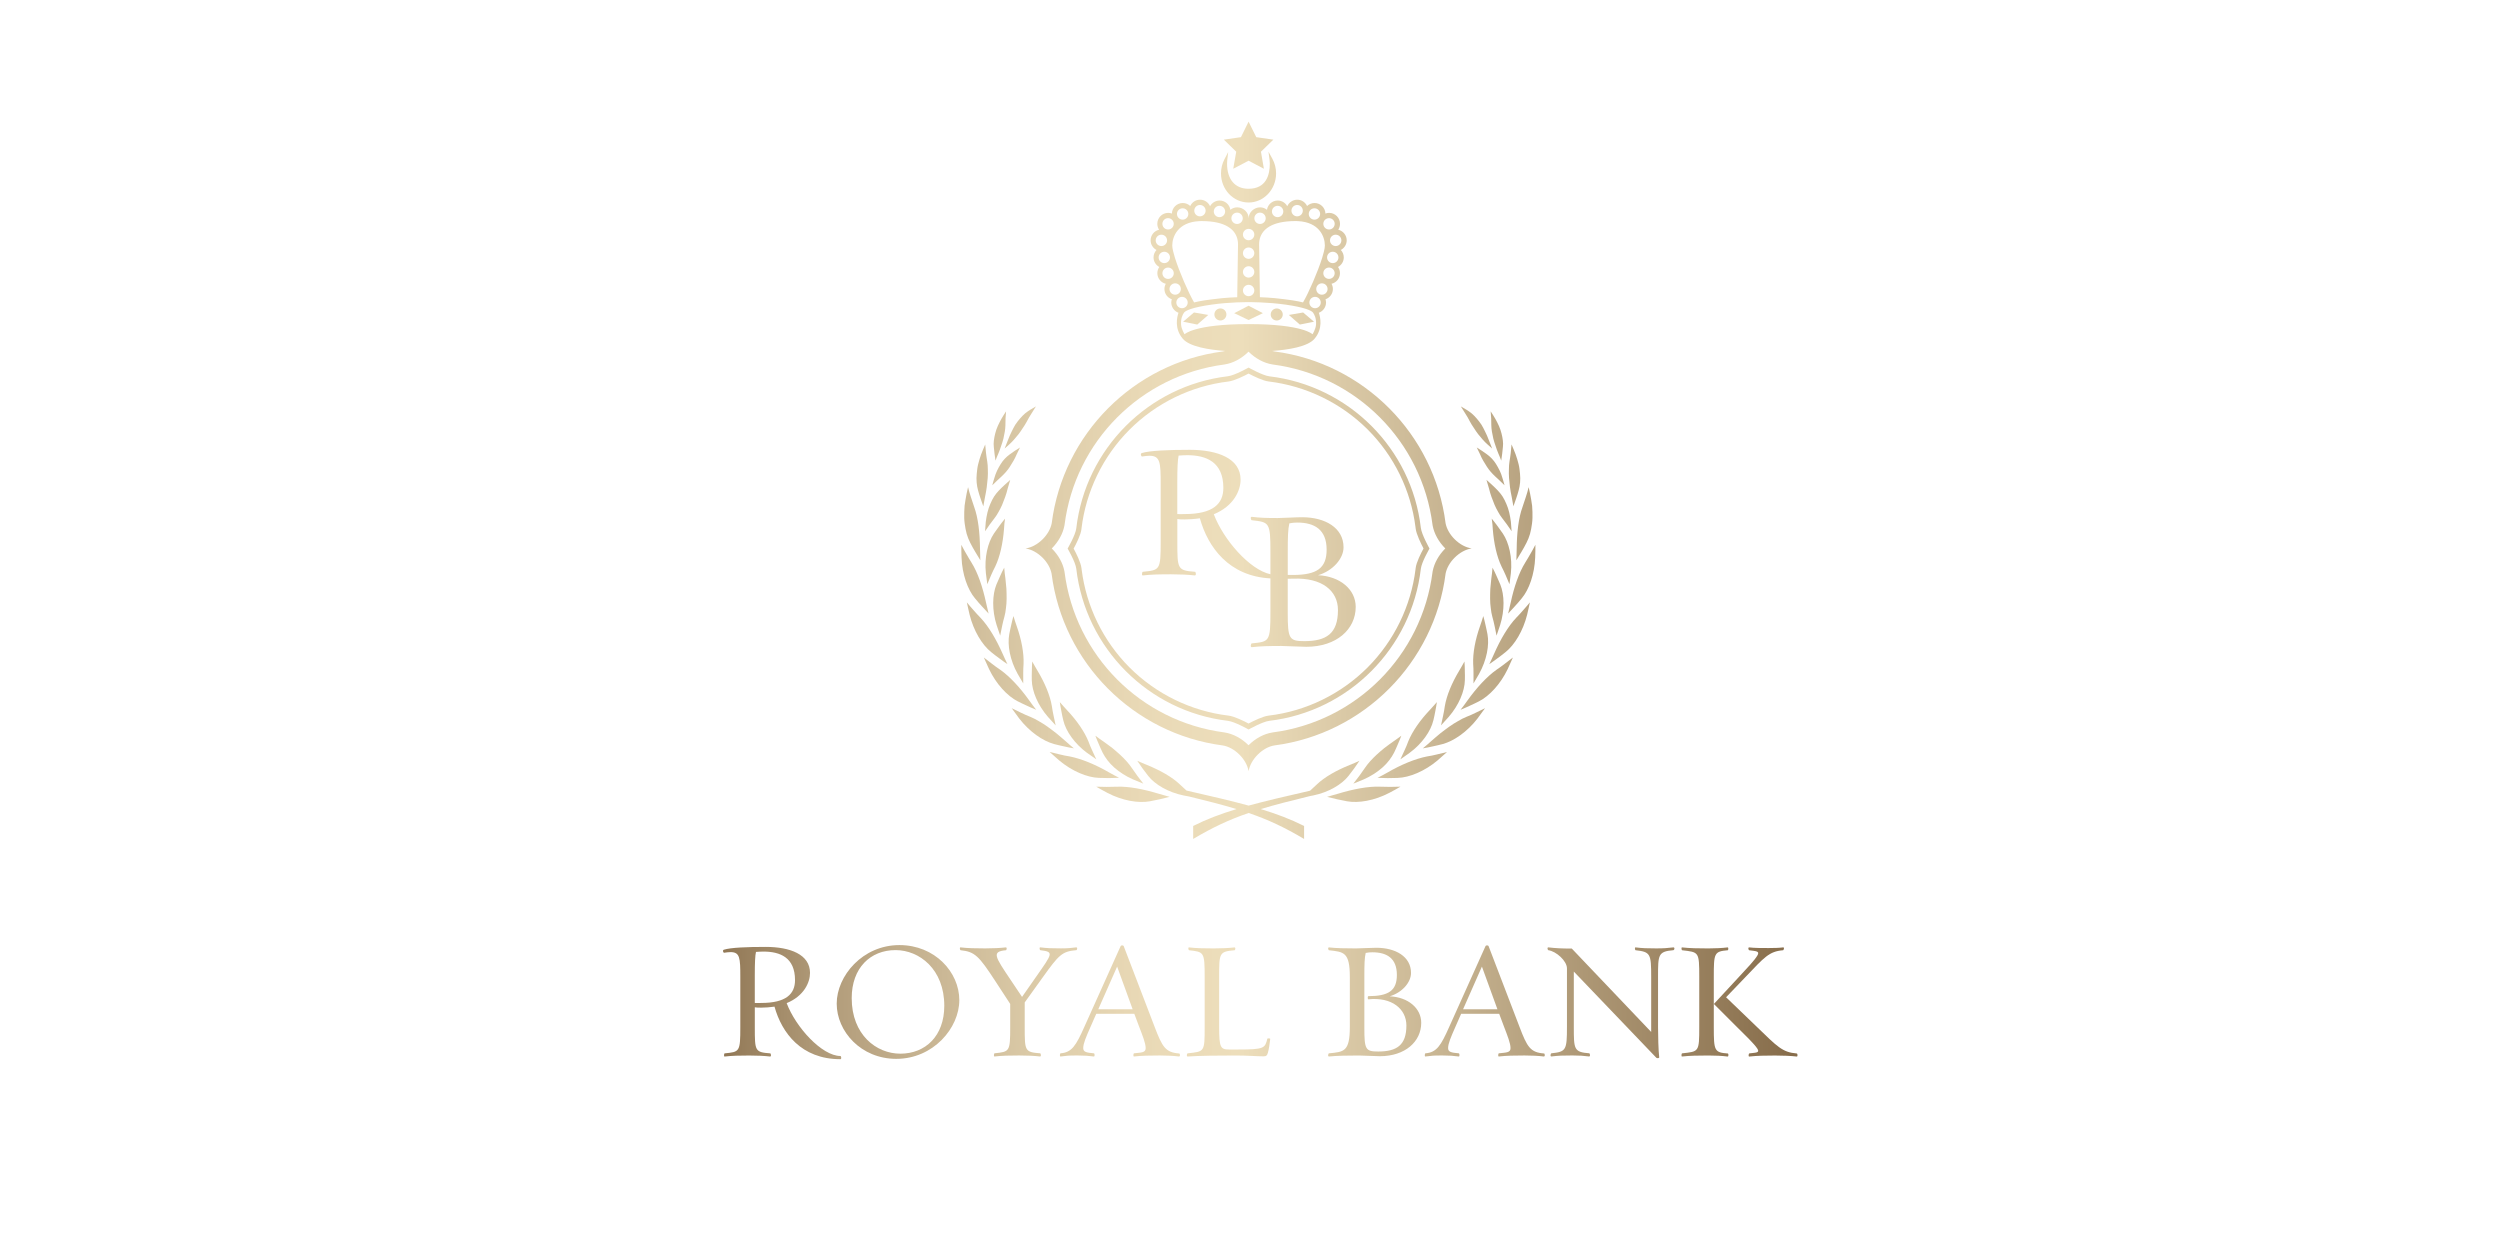 <?xml version="1.0" encoding="UTF-8"?>
<svg id="Vrstva_1" data-name="Vrstva 1" xmlns="http://www.w3.org/2000/svg" xmlns:xlink="http://www.w3.org/1999/xlink" viewBox="0 0 1200 600">
  <defs>
    <style>
      .cls-1 {
        fill: url(#champagne_gold-19);
      }

      .cls-2 {
        fill: url(#champagne_gold-40);
      }

      .cls-3 {
        fill: url(#champagne_gold-28);
      }

      .cls-4 {
        fill: url(#champagne_gold-46);
      }

      .cls-5 {
        fill: url(#champagne_gold-31);
      }

      .cls-6 {
        fill: url(#champagne_gold-49);
      }

      .cls-7 {
        fill: url(#champagne_gold-48);
      }

      .cls-8 {
        fill: url(#champagne_gold-32);
      }

      .cls-9 {
        fill: url(#champagne_gold-7);
      }

      .cls-10 {
        fill: url(#champagne_gold-55);
      }

      .cls-11 {
        fill: url(#champagne_gold-35);
      }

      .cls-12 {
        fill: url(#champagne_gold-14);
      }

      .cls-13 {
        fill: url(#champagne_gold-15);
      }

      .cls-14 {
        fill: url(#champagne_gold-34);
      }

      .cls-15 {
        fill: url(#champagne_gold-16);
      }

      .cls-16 {
        fill: url(#champagne_gold-43);
      }

      .cls-17 {
        fill: url(#champagne_gold-11);
      }

      .cls-18 {
        fill: url(#champagne_gold-12);
      }

      .cls-19 {
        fill: url(#champagne_gold-22);
      }

      .cls-20 {
        fill: url(#champagne_gold-3);
      }

      .cls-21 {
        fill: url(#champagne_gold-52);
      }

      .cls-22 {
        fill: url(#champagne_gold-45);
      }

      .cls-23 {
        fill: url(#champagne_gold-29);
      }

      .cls-24 {
        fill: url(#champagne_gold-30);
      }

      .cls-25 {
        fill: url(#champagne_gold-27);
      }

      .cls-26 {
        fill: url(#champagne_gold-53);
      }

      .cls-27 {
        fill: url(#champagne_gold);
      }

      .cls-28 {
        fill: url(#champagne_gold-54);
      }

      .cls-29 {
        fill: url(#champagne_gold-17);
      }

      .cls-30 {
        fill: url(#champagne_gold-2);
      }

      .cls-31 {
        fill: url(#champagne_gold-33);
      }

      .cls-32 {
        fill: url(#champagne_gold-24);
      }

      .cls-33 {
        fill: url(#champagne_gold-47);
      }

      .cls-34 {
        fill: url(#champagne_gold-36);
      }

      .cls-35 {
        fill: url(#champagne_gold-38);
      }

      .cls-36 {
        fill: url(#champagne_gold-5);
      }

      .cls-37 {
        fill: url(#champagne_gold-4);
      }

      .cls-38 {
        fill: url(#champagne_gold-37);
      }

      .cls-39 {
        fill: url(#champagne_gold-56);
      }

      .cls-40 {
        fill: url(#champagne_gold-57);
      }

      .cls-41 {
        fill: url(#champagne_gold-44);
      }

      .cls-42 {
        fill: url(#champagne_gold-8);
      }

      .cls-43 {
        fill: url(#champagne_gold-21);
      }

      .cls-44 {
        fill: url(#champagne_gold-6);
      }

      .cls-45 {
        fill: url(#champagne_gold-51);
      }

      .cls-46 {
        fill: url(#champagne_gold-25);
      }

      .cls-47 {
        fill: url(#champagne_gold-39);
      }

      .cls-48 {
        fill: url(#champagne_gold-23);
      }

      .cls-49 {
        fill: url(#champagne_gold-18);
      }

      .cls-50 {
        fill: url(#champagne_gold-42);
      }

      .cls-51 {
        fill: url(#champagne_gold-10);
      }

      .cls-52 {
        fill: url(#champagne_gold-20);
      }

      .cls-53 {
        fill: url(#champagne_gold-26);
      }

      .cls-54 {
        fill: url(#champagne_gold-50);
      }

      .cls-55 {
        fill: url(#champagne_gold-41);
      }

      .cls-56 {
        fill: url(#champagne_gold-9);
      }

      .cls-57 {
        fill: url(#champagne_gold-13);
      }
    </style>
    <linearGradient id="champagne_gold" data-name="champagne gold" x1="332.55" y1="481.46" x2="859.02" y2="481.46" gradientUnits="userSpaceOnUse">
      <stop offset="0" stop-color="#876d4b"/>
      <stop offset=".01" stop-color="#8b714f"/>
      <stop offset=".11" stop-color="#ae9876"/>
      <stop offset=".22" stop-color="#c9b694"/>
      <stop offset=".32" stop-color="#ddcca9"/>
      <stop offset=".41" stop-color="#e9d9b6"/>
      <stop offset=".5" stop-color="#eddebb"/>
      <stop offset="1" stop-color="#876d4b"/>
    </linearGradient>
    <linearGradient id="champagne_gold-2" data-name="champagne gold" y1="480.95" y2="480.95" xlink:href="#champagne_gold"/>
    <linearGradient id="champagne_gold-3" data-name="champagne gold" y1="480.92" y2="480.92" xlink:href="#champagne_gold"/>
    <linearGradient id="champagne_gold-4" data-name="champagne gold" y1="480.45" y2="480.45" xlink:href="#champagne_gold"/>
    <linearGradient id="champagne_gold-5" data-name="champagne gold" y1="480.93" y2="480.93" xlink:href="#champagne_gold"/>
    <linearGradient id="champagne_gold-6" data-name="champagne gold" y1="480.94" y2="480.94" xlink:href="#champagne_gold"/>
    <linearGradient id="champagne_gold-7" data-name="champagne gold" y1="480.45" y2="480.45" xlink:href="#champagne_gold"/>
    <linearGradient id="champagne_gold-8" data-name="champagne gold" y1="481.34" y2="481.34" xlink:href="#champagne_gold"/>
    <linearGradient id="champagne_gold-9" data-name="champagne gold" y1="480.95" y2="480.95" xlink:href="#champagne_gold"/>
    <linearGradient id="champagne_gold-10" data-name="champagne gold" y1="480.93" y2="480.93" xlink:href="#champagne_gold"/>
    <linearGradient id="champagne_gold-11" data-name="champagne gold" y1="263.29" y2="263.29" xlink:href="#champagne_gold"/>
    <linearGradient id="champagne_gold-12" data-name="champagne gold" y1="233.04" y2="233.04" xlink:href="#champagne_gold"/>
    <linearGradient id="champagne_gold-13" data-name="champagne gold" y1="69.7" y2="69.7" xlink:href="#champagne_gold"/>
    <linearGradient id="champagne_gold-14" data-name="champagne gold" y1="85" y2="85" xlink:href="#champagne_gold"/>
    <linearGradient id="champagne_gold-15" data-name="champagne gold" y1="152.89" y2="152.89" xlink:href="#champagne_gold"/>
    <linearGradient id="champagne_gold-16" data-name="champagne gold" y1="150.95" y2="150.95" xlink:href="#champagne_gold"/>
    <linearGradient id="champagne_gold-17" data-name="champagne gold" y1="150.18" y2="150.18" xlink:href="#champagne_gold"/>
    <linearGradient id="champagne_gold-18" data-name="champagne gold" y1="150.95" y2="150.95" xlink:href="#champagne_gold"/>
    <linearGradient id="champagne_gold-19" data-name="champagne gold" y1="152.89" y2="152.89" xlink:href="#champagne_gold"/>
    <linearGradient id="champagne_gold-20" data-name="champagne gold" y1="381.27" y2="381.27" xlink:href="#champagne_gold"/>
    <linearGradient id="champagne_gold-21" data-name="champagne gold" x1="332.62" y1="383.94" x2="859.09" y2="383.94" xlink:href="#champagne_gold"/>
    <linearGradient id="champagne_gold-22" data-name="champagne gold" y1="367.22" y2="367.22" xlink:href="#champagne_gold"/>
    <linearGradient id="champagne_gold-23" data-name="champagne gold" y1="364.65" y2="364.65" xlink:href="#champagne_gold"/>
    <linearGradient id="champagne_gold-24" data-name="champagne gold" y1="349.58" y2="349.58" xlink:href="#champagne_gold"/>
    <linearGradient id="champagne_gold-25" data-name="champagne gold" y1="350.74" y2="350.74" xlink:href="#champagne_gold"/>
    <linearGradient id="champagne_gold-26" data-name="champagne gold" y1="328.15" y2="328.15" xlink:href="#champagne_gold"/>
    <linearGradient id="champagne_gold-27" data-name="champagne gold" y1="332.84" y2="332.84" xlink:href="#champagne_gold"/>
    <linearGradient id="champagne_gold-28" data-name="champagne gold" y1="303.97" y2="303.97" xlink:href="#champagne_gold"/>
    <linearGradient id="champagne_gold-29" data-name="champagne gold" y1="311.88" y2="311.88" xlink:href="#champagne_gold"/>
    <linearGradient id="champagne_gold-30" data-name="champagne gold" y1="278" y2="278" xlink:href="#champagne_gold"/>
    <linearGradient id="champagne_gold-31" data-name="champagne gold" y1="288.8" y2="288.8" xlink:href="#champagne_gold"/>
    <linearGradient id="champagne_gold-32" data-name="champagne gold" y1="251.38" y2="251.38" xlink:href="#champagne_gold"/>
    <linearGradient id="champagne_gold-33" data-name="champagne gold" y1="264.68" y2="264.68" xlink:href="#champagne_gold"/>
    <linearGradient id="champagne_gold-34" data-name="champagne gold" y1="228.2" y2="228.2" xlink:href="#champagne_gold"/>
    <linearGradient id="champagne_gold-35" data-name="champagne gold" y1="242.67" y2="242.67" xlink:href="#champagne_gold"/>
    <linearGradient id="champagne_gold-36" data-name="champagne gold" y1="209.28" y2="209.28" xlink:href="#champagne_gold"/>
    <linearGradient id="champagne_gold-37" data-name="champagne gold" y1="205.19" y2="205.19" xlink:href="#champagne_gold"/>
    <linearGradient id="champagne_gold-38" data-name="champagne gold" y1="223.87" y2="223.87" xlink:href="#champagne_gold"/>
    <linearGradient id="champagne_gold-39" data-name="champagne gold" y1="381.27" y2="381.27" xlink:href="#champagne_gold"/>
    <linearGradient id="champagne_gold-40" data-name="champagne gold" y1="367.22" y2="367.22" xlink:href="#champagne_gold"/>
    <linearGradient id="champagne_gold-41" data-name="champagne gold" y1="364.65" y2="364.65" xlink:href="#champagne_gold"/>
    <linearGradient id="champagne_gold-42" data-name="champagne gold" y1="349.58" y2="349.58" xlink:href="#champagne_gold"/>
    <linearGradient id="champagne_gold-43" data-name="champagne gold" y1="350.74" y2="350.74" xlink:href="#champagne_gold"/>
    <linearGradient id="champagne_gold-44" data-name="champagne gold" y1="328.15" y2="328.15" xlink:href="#champagne_gold"/>
    <linearGradient id="champagne_gold-45" data-name="champagne gold" y1="332.84" y2="332.84" xlink:href="#champagne_gold"/>
    <linearGradient id="champagne_gold-46" data-name="champagne gold" y1="303.97" y2="303.97" xlink:href="#champagne_gold"/>
    <linearGradient id="champagne_gold-47" data-name="champagne gold" y1="311.88" y2="311.88" xlink:href="#champagne_gold"/>
    <linearGradient id="champagne_gold-48" data-name="champagne gold" y1="278" y2="278" xlink:href="#champagne_gold"/>
    <linearGradient id="champagne_gold-49" data-name="champagne gold" y1="288.8" y2="288.8" xlink:href="#champagne_gold"/>
    <linearGradient id="champagne_gold-50" data-name="champagne gold" y1="251.38" y2="251.38" xlink:href="#champagne_gold"/>
    <linearGradient id="champagne_gold-51" data-name="champagne gold" y1="264.68" y2="264.68" xlink:href="#champagne_gold"/>
    <linearGradient id="champagne_gold-52" data-name="champagne gold" y1="228.2" y2="228.2" xlink:href="#champagne_gold"/>
    <linearGradient id="champagne_gold-53" data-name="champagne gold" y1="242.67" y2="242.67" xlink:href="#champagne_gold"/>
    <linearGradient id="champagne_gold-54" data-name="champagne gold" y1="209.28" y2="209.28" xlink:href="#champagne_gold"/>
    <linearGradient id="champagne_gold-55" data-name="champagne gold" y1="205.19" y2="205.19" xlink:href="#champagne_gold"/>
    <linearGradient id="champagne_gold-56" data-name="champagne gold" y1="223.87" y2="223.87" xlink:href="#champagne_gold"/>
    <linearGradient id="champagne_gold-57" data-name="champagne gold" y1="263.27" y2="263.27" xlink:href="#champagne_gold"/>
  </defs>
  <g>
    <path class="cls-27" d="m403.46,506.88c-8.96,0-21.53-13.85-25.86-25.38,8.41-3.45,11.21-10.02,11.21-14.5,0-8.9-9.61-12.49-21.3-12.49-8.81,0-16.81.31-20.09,1.36-.72.24-.24,1.52.16,1.45,1.12-.15,2.16-.31,3.05-.31,4.55,0,4.72,2.81,4.72,11.85v24.1c0,12-.31,11.93-7.52,12.65-.25,0-.57,1.69.08,1.52,3.36-.4,7.12-.48,11.76-.48,3.52,0,7.45.16,9.93.48.81.08.4-1.52.16-1.52-7.45-.55-7.45-1.12-7.45-12.65v-9.45c1.12.16,1.52.16,3.12.16,1.69,0,4.25-.16,6.33-.48,3.52,12.65,12.9,25.22,31.63,25.22.72,0,.31-1.52.08-1.52Zm-38.11-25.46c-1.36,0-1.93.08-3.05,0v-13.29c0-5.85.16-9.53.57-11.21,1.36-.09,2.33-.16,3.6-.16,7.93,0,15.14,2.81,15.14,13.69,0,6.64-4.25,10.97-16.26,10.97Z"/>
    <path class="cls-30" d="m431.73,453.64c-17.7,0-30.11,14.81-30.11,28.1s11.6,26.5,28.59,26.51c17.77,0,30.26-14.81,30.26-28.19s-11.69-26.42-28.74-26.42Zm.39,52.12c-11.45,0-23.3-9.05-23.3-26.66,0-14.5,8.97-23.06,21.06-23.05,11.37,0,23.38,9.12,23.38,26.74,0,14.5-9.05,22.98-21.14,22.98Z"/>
    <path class="cls-20" d="m516.53,454.74c-2.57.31-3.93.48-7.29.48-4.73,0-6.49-.08-9.85-.48-.64-.16-.4,1.28,0,1.36,6.57.81,5.84,1.45-1.93,12.57l-6.88,9.85-5.36-8c-7.69-11.45-9.37-13.77-2.33-14.41.24,0,.64-1.43-.16-1.36-2.49.31-6.4.48-9.85.48-4.64,0-8.41-.08-11.76-.48-.64-.16-.4,1.28,0,1.36,6.81.73,8.73,2.73,16.57,14.73l7.21,11.05v11.05c0,12-.31,11.84-7.52,12.65-.25,0-.57,1.69.08,1.52,3.36-.4,7.12-.48,11.76-.48,3.52,0,7.45.16,9.93.48.81.08.4-1.52.16-1.52-7.45-.55-7.45-1.2-7.45-12.65v-11.77l8.75-12.18c7.6-10.57,9.12-12.33,16.01-12.9.4,0,.73-1.43-.08-1.36Z"/>
    <path class="cls-37" d="m566.06,505.67c-6.64-.48-8.17-3.12-11.85-12.81l-14.81-38.67c-.16-.48-1.2-.64-1.52,0l-17.38,38.67c-4,8.97-6,12.33-11.45,12.73-.24,0-.57,1.69.08,1.52,3.36-.4,3.45-.48,8.17-.48,3.36,0,5.21.16,7.69.48.64.16.48-1.52.08-1.52-3.6-.31-5.12-.64-5.12-2.48,0-2.24,1.37-5.37,3.45-10.09l2.81-6.4h18.26l2.4,6.4c1.52,4,3.05,7.69,3.05,10.09,0,2.16-1.91,2.08-5.6,2.48-.24,0-.57,1.69.08,1.52,3.37-.4,7.54-.48,12.26-.48,3.36,0,6.73.16,9.2.48.81.08.48-1.37.24-1.45Zm-38.89-21.21l9.05-20.5,7.45,20.5h-16.5Z"/>
    <path class="cls-36" d="m608.33,498.55c-1.12,4.57-1.45,5.21-13.85,5.21h-4.57c-4.08,0-4.72-1.04-4.72-10.81v-24.02c0-11.53,0-12.17,7.45-12.81.24,0,.64-1.43-.16-1.36-2.48.31-6.4.48-9.93.48-4.55,0-8.33-.08-11.76-.48-.64-.16-.4,1.28,0,1.36,7.13.81,7.45.81,7.45,12.81v24.02c0,12.08-.08,11.76-8.17,12.65-.4.08-.64,1.6,0,1.52,5.93-.4,14.81-.48,22.98-.48,5.93,0,10.33.4,13.29.4,1.28,0,1.85-.24,2.24-1.69.48-1.69.88-4.4,1.12-6.64.08-.4-1.36-.33-1.36-.16Z"/>
  </g>
  <g>
    <path class="cls-44" d="m667.05,478.23c5.91-1.76,10.24-6.64,10.24-11.21,0-7.93-7.52-12.09-16.65-12.09-2.64,0-7.93.31-9.76.31-4.72,0-9.56-.08-12.92-.48-.79-.08-.31,1.36-.08,1.36,7.12.81,10.04.81,10.04,12.81v24.02c0,12-2.92,11.93-10.04,12.65-.25,0-.73,1.6.08,1.52,3.36-.4,9.64-.48,14.28-.48,1.91,0,7.36.31,10.09.34,12.17,0,19.86-7.05,19.86-16.02,0-7.05-6.33-12.33-15.14-12.73Zm-5.52,26.5c-6.08,0-6.64-.97-6.64-11.37v-24.5c0-6,.08-9.05.64-11.45,1.27-.24,2-.31,3.2-.31,6.88,0,11.77,2.79,11.77,10.88,0,7.52-4,10.17-13.69,10.17-.39,0-.39,1.6,0,1.52,11.37-1.2,18.26,4.72,18.26,12.57,0,9.45-4.64,12.49-13.53,12.49Z"/>
    <path class="cls-9" d="m741.2,505.67c-6.66-.48-8.17-3.12-11.85-12.81l-14.81-38.67c-.16-.48-1.21-.64-1.52,0l-17.38,38.67c-4,8.97-6,12.33-11.45,12.73-.24,0-.57,1.69.08,1.52,3.36-.4,3.45-.48,8.17-.48,3.36,0,5.21.16,7.69.48.64.16.48-1.52.08-1.52-3.6-.31-5.12-.64-5.12-2.48,0-2.24,1.37-5.37,3.45-10.09l2.81-6.4h18.26l2.4,6.4c1.52,4,3.04,7.69,3.04,10.09,0,2.16-1.92,2.08-5.61,2.48-.25,0-.57,1.69.08,1.52,3.36-.4,7.52-.48,12.24-.48,3.36,0,6.73.16,9.22.48.81.08.48-1.37.24-1.45Zm-38.93-21.21l9.05-20.5,7.45,20.5h-16.5Z"/>
    <path class="cls-42" d="m803.15,454.75c-2.4.31-4.64.48-8.09.48-4.64,0-6.57-.08-9.93-.48-.64-.16-.31,1.36-.08,1.36,7.21.81,7.52,1.69,7.52,12.81v26.42l-38.11-40.03c-4.73,0-7.85-.16-11.21-.57-.79-.08-.31,1.36-.08,1.36,3.77.49,8.97,5.13,8.97,8.73v28.1c0,11.12-.4,11.93-7.52,12.65-.24,0-.72,1.6.08,1.52,3.37-.4,5.3-.48,10.02-.48,3.36,0,5.52.16,8,.48.81.08.4-1.52.16-1.52-7.45-.55-7.45-2-7.45-12.65v-26.58l39.55,41.31c.49.49,1.45.24,1.45-.08-.4-3.36-.57-10.65-.57-14.65h0v-24.03c0-10.65,0-12.17,7.36-12.81.57-.08.81-1.43-.08-1.36Z"/>
    <path class="cls-56" d="m822.62,492.95v-24.02c0-11.45.15-12.24,6.72-12.81.24,0,.48-1.52-.16-1.36-2.49.31-5.78.48-9.21.48-4.64,0-9.14-.08-12.49-.48-.64-.16-.31,1.36-.08,1.36,8.08.96,8.24.64,8.24,12.81v24.02c0,12.08-.15,11.76-8.24,12.65-.24,0-.57,1.69.08,1.52,3.37-.4,7.85-.48,12.49-.48,3.44,0,6.72.16,9.22.49.64.15.48-1.37.24-1.45-6.57-.48-6.81-1.28-6.81-12.73Z"/>
    <path class="cls-51" d="m862.47,505.67c-6.97-.57-9.29-3.21-19.38-12.97l-14.57-14.02,9.21-9.6c9.2-9.61,11.36-12.41,18.17-12.97.24,0,.81-1.52-.08-1.36-1.76.24-4.32.31-6.88.31-3.52,0-6.72,0-9.29-.31-.79-.08-.31,1.36-.08,1.36,3.44.48,5.21.4,4,2.48-1.37,2.4-4.97,6.08-8.73,10.17l-12.17,13.14,11.21,11.21c4,4,8,7.76,9.6,10.17,1.36,2.09-.4,1.93-3.76,2.33-.4.08-.64,1.69,0,1.52,3.54-.4,7.69-.48,12.33-.48,3.45,0,7.85.16,10.33.48.64.15.48-1.45.08-1.45Z"/>
  </g>
  <path class="cls-17" d="m589.4,346c3.25.39,9.92,4.16,9.92,4.16,0,0,6.68-3.77,9.93-4.16,38.13-4.53,68.32-34.83,72.75-72.98.39-3.25,4.16-9.71,4.16-9.71,0,0-3.77-6.68-4.16-9.93-4.44-38.15-34.64-68.22-72.75-72.75-3.26-.42-9.94-4.19-9.94-4.19,0,0-6.67,3.77-9.92,4.16-38.13,4.53-68.34,34.82-72.77,72.97v.03c-.39,3.26-4.16,9.71-4.16,9.71,0,0,3.79,6.47,4.16,9.71,4.43,38.16,34.64,68.45,72.78,72.98Zm-70.29-92.11v-.16c2.13-17.84,10.29-34.69,23.03-47.46,12.77-12.81,29.66-21.03,47.54-23.15,2.84-.36,7.41-2.63,9.63-3.81,2.23,1.18,6.79,3.46,9.64,3.8,17.89,2.13,34.77,10.32,47.53,23.05,12.62,12.6,20.75,29.22,22.95,46.85l.08.65c.34,2.83,2.6,7.39,3.79,9.61-1.2,2.19-3.45,6.59-3.79,9.44l-.05.44c-2.16,17.73-10.31,34.48-22.98,47.19-12.77,12.81-29.65,21.04-47.53,23.15-2.84.34-7.41,2.62-9.64,3.8-2.23-1.18-6.78-3.46-9.63-3.8-17.88-2.13-34.77-10.34-47.54-23.15-12.6-12.63-20.72-29.26-22.94-46.87l-.09-.74c-.34-2.83-2.58-7.22-3.77-9.41,1.2-2.19,3.45-6.58,3.77-9.41Z"/>
  <path class="cls-18" d="m492.37,263.23v.06s.06.01.09.01c2.62.42,5.51,1.94,7.98,4.4,2.35,2.35,3.83,5.11,4.32,7.64,5.42,42.82,39.35,76.87,82.13,82.47,2.62.4,5.54,1.93,8.02,4.39,2.39,2.39,3.9,5.18,4.37,7.74.01.08.03.15.04.21,0,.03.01.04.01.06.01-.09.03-.18.04-.26.47-2.55,1.96-5.36,4.37-7.76,2.48-2.48,5.4-3.99,8.02-4.39,42.77-5.6,76.69-39.64,82.13-82.47.49-2.53,1.96-5.28,4.32-7.64,2.49-2.49,5.42-4.01,8.07-4.42v-.06c-2.65-.39-5.59-1.91-8.08-4.4-2.35-2.35-3.83-5.11-4.32-7.64-5.42-42.82-39.35-76.87-82.13-82.47-.36-.06-.73-.14-1.1-.24,7.69-.55,17.04-2.02,20.29-5.82,4.23-4.92,2.78-10.57,2.1-12.51,2.01-.73,3.46-2.67,3.46-4.93,0-.54-.11-1.06-.26-1.55,2.06-.7,3.55-2.64,3.55-4.94,0-.91-.25-1.74-.65-2.49,2.32-.54,4.05-2.6,4.05-5.08,0-1.12-.35-2.15-.94-2.99,1.64-.89,2.77-2.6,2.77-4.59,0-1.38-.55-2.63-1.42-3.57,1.66-.88,2.82-2.6,2.82-4.62,0-2.48-1.74-4.55-4.05-5.1.53-.82.84-1.8.84-2.84,0-2.89-2.35-5.25-5.23-5.25-.63,0-1.22.13-1.77.33-.09-2.81-2.39-5.06-5.22-5.06-1.38,0-2.64.54-3.59,1.43-.84-1.77-2.63-3.02-4.72-3.02s-3.99,1.3-4.79,3.13c-.89-1.62-2.6-2.73-4.58-2.73-2.63,0-4.79,1.94-5.17,4.45-.89-.73-2.03-1.18-3.28-1.18-2.87,0-5.5,2.35-5.5,5.25,0-2.89-2.62-5.25-5.5-5.25-1.26,0-2.39.45-3.28,1.18-.38-2.52-2.54-4.45-5.17-4.45-1.98,0-3.69,1.11-4.58,2.73-.81-1.84-2.64-3.13-4.79-3.13s-3.88,1.25-4.72,3.02c-.94-.89-2.2-1.43-3.59-1.43-2.83,0-5.13,2.25-5.22,5.06-.55-.2-1.15-.33-1.77-.33-2.88,0-5.23,2.35-5.23,5.25,0,1.04.31,2.03.84,2.84-2.32.54-4.05,2.62-4.05,5.1,0,2.01,1.16,3.74,2.82,4.62-.87.94-1.42,2.19-1.42,3.57,0,1.99,1.13,3.7,2.77,4.59-.59.84-.94,1.87-.94,2.99,0,2.48,1.74,4.54,4.05,5.08-.4.75-.65,1.59-.65,2.49,0,2.3,1.48,4.24,3.55,4.94-.15.49-.26,1.01-.26,1.55,0,2.26,1.45,4.2,3.46,4.93-.68,1.94-2.13,7.59,2.1,12.51,3.26,3.8,12.6,5.26,20.29,5.82-.37.1-.74.18-1.11.24-42.77,5.6-76.69,39.64-82.13,82.47-.49,2.53-1.96,5.28-4.32,7.64-2.45,2.45-5.35,3.98-7.96,4.4-.04,0-.06.01-.1.01Zm138.86-115.28c-1.51,0-2.73-1.22-2.73-2.73s1.22-2.73,2.73-2.73,2.73,1.22,2.73,2.73-1.23,2.73-2.73,2.73Zm3.28-6.49c-1.5,0-2.72-1.22-2.72-2.73s1.22-2.73,2.72-2.73,2.73,1.22,2.73,2.73c-.01,1.51-1.22,2.73-2.73,2.73Zm3.41-7.59c-1.51,0-2.73-1.22-2.73-2.72s1.22-2.73,2.73-2.73,2.72,1.22,2.72,2.73c0,1.5-1.23,2.72-2.72,2.72Zm1.8-7.57c-1.51,0-2.73-1.22-2.73-2.73s1.22-2.73,2.73-2.73,2.73,1.22,2.73,2.73c.01,1.51-1.21,2.73-2.73,2.73Zm4.14-10.92c0,1.51-1.22,2.73-2.73,2.73s-2.73-1.22-2.73-2.73,1.22-2.73,2.73-2.73,2.73,1.22,2.73,2.73Zm-5.93-10.67c1.5,0,2.72,1.22,2.72,2.73s-1.22,2.72-2.72,2.72-2.73-1.22-2.73-2.72c-.01-1.51,1.22-2.73,2.73-2.73Zm-7-4.73c1.51,0,2.73,1.22,2.73,2.72s-1.22,2.73-2.73,2.73-2.73-1.22-2.73-2.73,1.22-2.72,2.73-2.72Zm-8.3-1.59c1.5,0,2.72,1.22,2.72,2.73s-1.22,2.73-2.72,2.73-2.73-1.22-2.73-2.73,1.22-2.73,2.73-2.73Zm-9.37.4c1.5,0,2.72,1.22,2.72,2.72s-1.22,2.73-2.72,2.73-2.73-1.22-2.73-2.73,1.22-2.72,2.73-2.72Zm-3.96,9.95c2.64-1.57,6.58-2.6,12.36-2.63.06,0,.13-.01.2-.01.43,0,.83.04,1.25.05,10.03.53,12.82,7.3,12.82,11.68,0,.72-.16,1.74-.45,2.92-.21.91-.49,1.9-.83,2.99-2.14,6.81-6.43,16.66-9.2,21.42,0,0-2.98-.83-9.05-1.54-6.25-.84-11.65-.96-11.65-.96,0,0-.38-24.54-.38-25.38,0-2.37.73-4.94,2.89-7.02.57-.54,1.25-1.06,2.04-1.52Zm-4.49-6.68c1.51,0,2.73,1.22,2.73,2.73s-1.22,2.72-2.73,2.72-2.72-1.22-2.72-2.72c0-1.51,1.22-2.73,2.72-2.73Zm-5.47,7.8c1.51,0,2.73,1.22,2.73,2.73s-1.22,2.73-2.73,2.73-2.73-1.22-2.73-2.73,1.22-2.73,2.73-2.73Zm0,8.93c1.51,0,2.73,1.22,2.73,2.73s-1.22,2.73-2.73,2.73-2.73-1.22-2.73-2.73,1.22-2.73,2.73-2.73Zm0,9c1.51,0,2.73,1.22,2.73,2.73s-1.22,2.73-2.73,2.73-2.73-1.22-2.73-2.73,1.22-2.73,2.73-2.73Zm0,8.92c1.51,0,2.73,1.22,2.73,2.73s-1.22,2.73-2.73,2.73-2.73-1.22-2.73-2.73,1.22-2.73,2.73-2.73Zm-5.54-34.65c1.5,0,2.72,1.22,2.72,2.73s-1.22,2.72-2.72,2.72-2.73-1.22-2.73-2.72c0-1.51,1.22-2.73,2.73-2.73Zm-8.46-3.27c1.51,0,2.73,1.22,2.73,2.72s-1.22,2.73-2.73,2.73-2.72-1.22-2.72-2.73,1.22-2.72,2.72-2.72Zm-9.37-.4c1.51,0,2.73,1.22,2.73,2.73s-1.22,2.73-2.73,2.73-2.72-1.22-2.72-2.73,1.22-2.73,2.72-2.73Zm-8.3,1.59c1.51,0,2.73,1.22,2.73,2.72s-1.22,2.73-2.73,2.73-2.73-1.22-2.73-2.73,1.22-2.72,2.73-2.72Zm7.84,6.18c.42-.01.82-.05,1.25-.05.08,0,.14.01.2.01,5.78.03,9.71,1.06,12.36,2.63.79.47,1.47.98,2.04,1.52,2.16,2.08,2.89,4.66,2.89,7.02,0,.84-.38,25.38-.38,25.38,0,0-5.4.11-11.65.96-6.06.7-9.05,1.54-9.05,1.54-2.77-4.76-7.06-14.61-9.2-21.42-.34-1.09-.62-2.09-.83-2.99-.29-1.18-.45-2.2-.45-2.92,0-4.38,2.79-11.15,12.82-11.68Zm-14.84-1.45c1.51,0,2.73,1.22,2.73,2.73s-1.22,2.72-2.73,2.72-2.72-1.22-2.72-2.72c0-1.51,1.22-2.73,2.72-2.73Zm-5.93,10.67c0-1.51,1.22-2.73,2.73-2.73s2.73,1.22,2.73,2.73-1.22,2.73-2.73,2.73-2.73-1.22-2.73-2.73Zm1.4,8.19c0-1.51,1.22-2.73,2.73-2.73s2.73,1.22,2.73,2.73-1.22,2.73-2.73,2.73-2.73-1.22-2.73-2.73Zm1.82,7.59c0-1.51,1.22-2.73,2.72-2.73s2.73,1.22,2.73,2.73-1.22,2.72-2.73,2.72-2.72-1.22-2.72-2.72Zm3.4,7.57c0-1.51,1.22-2.73,2.73-2.73s2.72,1.22,2.72,2.73-1.22,2.73-2.72,2.73-2.73-1.22-2.73-2.73Zm3.28,6.49c0-1.51,1.23-2.73,2.73-2.73s2.73,1.22,2.73,2.73-1.22,2.73-2.73,2.73c-1.5,0-2.73-1.22-2.73-2.73Zm3.95,15.23s-1.51-2.42-1.67-4.57c-.24-2.96.78-4.96,1.47-5.88.69-.91,3.93-2.47,13.01-3.76,8.95-1.3,17.65-1.21,17.89-1.21h.03c.25,0,8.95-.08,17.89,1.21,9.08,1.3,12.32,2.86,13.01,3.76.69.92,1.71,2.92,1.47,5.88-.16,2.15-1.67,4.57-1.67,4.57,0,0-1.13-1.22-5.55-2.44-4.4-1.22-12.08-2.44-25.15-2.44h-.03c-13.07,0-20.75,1.22-25.15,2.44-4.42,1.22-5.55,2.44-5.55,2.44Zm-57.68,91.93l.04-.2.03-.2c5.08-40.1,36.62-71.77,76.71-77.02h.08s.08-.03.08-.03c4.05-.63,8.13-2.81,11.45-6.13,3.33,3.32,7.4,5.49,11.45,6.13h.08s.08.03.08.03c40.08,5.25,71.62,36.92,76.71,77.02l.03.2.04.2c.75,3.88,2.91,7.74,6.05,10.88-3.15,3.15-5.3,7.02-6.05,10.88l-.04.2-.03.2c-5.08,40.1-36.62,71.77-76.71,77.02h-.08s-.08.03-.08.03c-4.05.63-8.13,2.81-11.45,6.13-3.33-3.32-7.4-5.49-11.45-6.13h-.08s-.08-.03-.08-.03c-40.08-5.25-71.62-36.92-76.71-77.02l-.03-.2-.04-.2c-.75-3.88-2.89-7.74-6.05-10.88,3.15-3.15,5.3-7.02,6.05-10.88Z"/>
  <polygon class="cls-57" points="591.96 81 599.31 77.14 606.66 81 605.26 72.82 611.2 67.03 603 65.84 599.32 58.4 595.65 65.84 587.45 67.03 593.39 72.82 591.96 81"/>
  <path class="cls-12" d="m599.3,97.21c7.3,0,13.22-6.27,13.22-13.98,0-2.47-.62-4.91-1.79-7.03l-1.87-3.4.52,3.85c.09.62.13,1.26.13,1.89,0,5.5-1.77,12.07-10.26,12.07-6.43,0-10.26-4.5-10.26-12.07,0-.54.04-1.09.09-1.64l.45-3.9-1.81,3.47c-1.07,2.05-1.64,4.38-1.64,6.74-.03,7.73,5.91,13.99,13.21,13.99Z"/>
  <polygon class="cls-13" points="567.89 154.43 574.69 155.79 579.98 151.17 573.11 149.99 567.89 154.43"/>
  <path class="cls-15" d="m585.79,148.05c-1.6,0-2.89,1.3-2.89,2.89s1.3,2.89,2.89,2.89,2.89-1.3,2.89-2.89c.01-1.6-1.28-2.89-2.89-2.89Z"/>
  <polygon class="cls-29" points="606.18 150.32 599.3 146.75 592.42 150.32 599.3 153.62 606.18 150.32"/>
  <path class="cls-49" d="m612.83,153.84c1.6,0,2.89-1.3,2.89-2.89s-1.3-2.89-2.89-2.89-2.89,1.3-2.89,2.89c-.01,1.6,1.3,2.89,2.89,2.89Z"/>
  <polygon class="cls-1" points="630.72 154.43 625.5 149.99 618.63 151.17 623.92 155.79 630.72 154.43"/>
  <path class="cls-52" d="m672.23,377.6c-3.33.14-6.63.14-9.86.01-5.67-.23-12.85,1.17-20.11,3.37-1.75.54-3.5,1.03-5.26,1.5,3.1.82,6.27,1.54,9.51,2.13,5.46,1.01,13.22-.29,20.37-4.05,1.81-.94,3.6-1.93,5.35-2.96Z"/>
  <path class="cls-43" d="m630.33,381.82c7.35-1.51,13.7-5.22,16.96-9.39,1.87-2.38,3.64-4.78,5.25-7.25-1.56.72-3.13,1.4-4.73,2.03-6.3,2.55-12.03,5.76-15.78,9.37-1.04,1-2.11,1.99-3.2,2.96-11.53,2.64-21.11,4.85-29.48,7.15-8.46-2.32-18.14-4.56-29.84-7.23-1.06-.95-2.1-1.9-3.11-2.88-3.76-3.61-9.49-6.82-15.78-9.37-1.6-.63-3.17-1.31-4.73-2.03,1.61,2.47,3.37,4.87,5.25,7.25,3.26,4.16,9.61,7.88,16.96,9.39.89.18,1.78.34,2.67.5,8.97,2.18,16.3,4.06,22.77,6.04-7.68,2.33-14.38,4.86-20.81,8.1v6.24c9.41-5.59,17.29-9.27,26.62-12.47,9.33,3.19,17.21,6.88,26.62,12.47v-6.24c-6.43-3.23-13.13-5.77-20.81-8.1,6.7-2.04,14.32-3.99,23.73-6.27.48-.09.96-.17,1.44-.27Z"/>
  <path class="cls-19" d="m670.98,373.39c5.56-.19,12.86-3.2,19.03-8.38l4.57-4.05-4.84,1.17-2.38.54-2.42.43c-5.54,1.09-12.32,3.86-18.89,7.68-1.59.91-3.2,1.76-4.82,2.58,3.21.16,6.47.2,9.75.04Z"/>
  <path class="cls-48" d="m663.58,368.41c2.5-2.2,4.34-4.76,5.54-7.06.68-1.33,1.26-2.77,1.85-4.11.58-1.38,1.18-2.68,1.67-4.09-1.35,1.06-2.79,1.99-4.18,2.99-1.36,1.01-2.76,1.93-4.03,2.96-1.28,1.02-2.47,2.1-3.62,3.13-2.26,2.09-4.23,4.25-5.67,6.4-1.71,2.54-3.56,5.05-5.54,7.52,1.67-.65,3.32-1.33,4.97-2.04,3.42-1.5,6.51-3.5,9.01-5.71Z"/>
  <path class="cls-32" d="m709.22,344.86l3.59-4.92-4.48,2.18-2.2,1.03-2.26.94c-1.32.54-2.67,1.22-4.01,2.04-1.38.78-2.83,1.66-4.23,2.67-1.37,1.02-2.84,2.06-4.28,3.21-1.42,1.14-2.82,2.4-4.27,3.64-1.38,1.18-2.69,2.47-4.14,3.57,1.62-.23,3.15-.6,4.74-.94,1.57-.36,3.21-.69,4.79-1.13,5.36-1.43,11.84-5.91,16.75-12.28Z"/>
  <path class="cls-46" d="m688.02,345.78c.39-1.43.63-2.97.93-4.42.26-1.47.57-2.88.75-4.35-1.11,1.32-2.3,2.55-3.44,3.84-4.66,4.91-8.39,10.28-10.32,15.07l-.84,2.16-.93,2.1-1.98,4.29,4.39-3.08c6.03-4.44,10.23-10.48,11.43-15.62Z"/>
  <path class="cls-53" d="m722.26,318.64c-1.3.99-2.59,1.95-3.96,2.86-4.61,3.26-9.56,8.64-13.97,14.82-1.09,1.46-2.09,2.98-3.27,4.38,1.52-.58,2.94-1.27,4.43-1.94,1.46-.69,2.99-1.36,4.44-2.13,4.93-2.52,10.31-8.24,13.77-15.49l2.5-5.54-3.94,3.03Z"/>
  <path class="cls-25" d="m703.12,321.95c-.05-1.51-.04-2.94-.18-4.43-.79,1.54-1.71,2.99-2.57,4.49-3.49,5.81-6.01,11.87-6.86,16.97-.2,1.55-.5,3.05-.82,4.56-.31,1.52-.63,3.07-.99,4.62l3.61-3.98c4.93-5.64,7.74-12.44,7.83-17.72.08-1.48-.01-3.04-.03-4.52Z"/>
  <path class="cls-3" d="m718.79,315.98c1.28-.98,2.67-1.94,3.9-2.99,4.34-3.47,8.39-10.17,10.33-17.92.44-1.98.94-3.94,1.33-5.93-1.03,1.28-2.16,2.53-3.23,3.76-1.09,1.22-2.13,2.43-3.3,3.59-3.89,4.1-7.61,10.39-10.66,17.34-.78,1.65-1.46,3.33-2.3,4.96,1.36-.88,2.6-1.85,3.93-2.81Z"/>
  <path class="cls-23" d="m709.98,323.41c3.65-6.54,4.97-13.79,4.01-18.96-.26-1.48-.63-2.98-.94-4.43-.34-1.46-.64-2.88-1.07-4.32-.43,1.67-1.08,3.28-1.6,4.93-2.26,6.39-3.47,12.87-3.26,18.04l.13,2.33.03,2.32v4.73l2.71-4.64Z"/>
  <path class="cls-24" d="m732.11,270.05c-3.03,4.81-5.36,11.71-6.96,19.14-.42,1.77-.79,3.56-1.25,5.32,1.12-1.15,2.18-2.33,3.27-3.54,1.09-1.21,2.2-2.43,3.21-3.71,3.59-4.25,6.18-11.64,6.51-19.68.02-2.03.18-4.05.1-6.08-.72,1.48-1.59,2.93-2.39,4.35-.83,1.42-1.61,2.82-2.49,4.19Z"/>
  <path class="cls-5" d="m715.59,280.16c-.1.83-.18,1.66-.24,2.48-.11,1.64-.08,3.26-.1,4.81.01,1.56.11,3.07.33,4.5.14,1.41.38,2.76.72,4.01.87,2.99,1.4,6,2.04,9.15l1.72-5.08c2.26-7.15,2.06-14.52.11-19.39l-1.82-4.15-.92-2.01-1.02-1.99c-.09,1.72-.35,3.44-.57,5.15-.11.84-.19,1.69-.25,2.53Z"/>
  <path class="cls-8" d="m727.86,268.93c1.62-2.71,3.42-5.51,4.87-8.43.64-1.23,1.21-2.64,1.67-4.2.42-1.54.74-3.22.97-5,.26-1.77.25-3.65.21-5.57-.04-.97-.09-1.95-.16-2.93-.13-.98-.28-1.96-.45-2.96-.36-2-.7-4.01-1.22-5.99l-.63,2.4-.74,2.38-1.54,4.64c-1.98,5.36-2.76,12.61-2.83,20.2l-.15,5.46Z"/>
  <path class="cls-31" d="m720.71,271.88c1.43,2.76,2.62,5.6,3.83,8.54l.68-5.32c.79-7.46-.92-14.63-3.85-18.99-1.76-2.5-3.44-4.91-5.35-7.17l.33,2.55.19,2.57c.52,6.73,1.92,13.15,4.18,17.82Z"/>
  <path class="cls-14" d="m724.56,231.65c.06.74.14,1.5.24,2.26.19,1.52.5,3.07.82,4.63l.82,4.5c.87-2.5,1.86-5.12,2.54-7.75.62-2.23.94-4.98.62-7.93-.14-1.48-.29-3.06-.69-4.61-.39-1.56-.87-3.15-1.43-4.72-.58-1.6-1.3-3.13-1.94-4.71l-.39,4.11c-.14,1.36-.39,2.73-.59,4.06-.18,1.17-.28,2.43-.28,3.75-.06,1.35-.04,2.74.06,4.19.06.72.13,1.45.23,2.19Z"/>
  <path class="cls-11" d="m718.99,235.49c-1.71-1.82-3.66-3.51-5.49-5.15l1.23,4.18c.64,2.79,1.69,5.41,2.67,7.84.52,1.21,1.13,2.33,1.72,3.38.55,1.04,1.18,2.01,1.86,2.88,1.65,2.04,3.08,4.16,4.59,6.37l-.34-4.49c-.4-3.11-1.04-6.1-2.2-8.67-.57-1.28-1.12-2.49-1.82-3.55-.7-1.06-1.46-2-2.23-2.79Z"/>
  <path class="cls-34" d="m715.83,204.14c.03,1.93.43,4.08.96,6.39.29,1.14.65,2.32,1.08,3.49.38,1.21.82,2.42,1.32,3.61.48,1.16,1.01,2.29,1.4,3.47.39-2.19.55-4.34.81-6.59.24-1.91-.08-4.09-.68-6.46-.55-2.37-1.7-4.76-3.02-7.11-.65-1.21-1.45-2.33-2.18-3.49.1,1.12.19,2.23.25,3.33l.06,3.35Z"/>
  <path class="cls-38" d="m704.54,200.47l1.01,1.86c.58,1.08,1.23,2.13,1.93,3.12.65,1.03,1.32,2.03,2.04,2.96,1.48,1.84,2.93,3.56,4.48,4.91.73.65,1.51,1.3,2.23,1.98-.5-1.38-1.08-2.74-1.62-4.11l-.83-2.06-.94-2c-.53-1.13-1.13-2.24-1.76-3.3-.68-1.04-1.46-2-2.23-2.91-.79-.89-1.57-1.75-2.43-2.47-.88-.7-1.75-1.32-2.62-1.84l-2.6-1.54,2.25,3.6c.36.6.75,1.2,1.11,1.8Z"/>
  <path class="cls-35" d="m719.84,225.9c-.53-1.11-1.12-2.15-1.72-3.12-1.17-1.95-2.73-3.46-4.16-4.54-1.64-1.25-3.4-2.37-5.12-3.45.52,1.08,1.08,2.14,1.57,3.23.45,1.09.97,2.14,1.54,3.13.57.99,1.17,1.94,1.74,2.84,1.15,1.8,2.55,3.32,3.83,4.53,1.54,1.42,3.13,2.88,4.66,4.42-.29-1.18-.68-2.35-1.02-3.52-.38-1.22-.74-2.43-1.3-3.52Z"/>
  <path class="cls-47" d="m556.17,380.99c-7.26-2.2-14.43-3.6-20.11-3.37-3.23.13-6.53.13-9.86-.01,1.75,1.03,3.54,2.01,5.35,2.96,7.15,3.76,14.91,5.06,20.37,4.05,3.25-.59,6.42-1.31,9.51-2.13-1.76-.47-3.51-.96-5.26-1.5Z"/>
  <path class="cls-2" d="m537.19,373.35c-1.62-.82-3.23-1.67-4.82-2.58-6.57-3.81-13.35-6.58-18.89-7.68l-2.42-.43-2.38-.54-4.84-1.17,4.57,4.05c6.18,5.18,13.46,8.19,19.03,8.38,3.28.16,6.54.13,9.75-.04Z"/>
  <path class="cls-55" d="m529.3,361.35c1.2,2.3,3.03,4.86,5.54,7.06,2.5,2.21,5.59,4.22,9.01,5.71,1.65.7,3.3,1.38,4.97,2.04-1.98-2.48-3.83-4.98-5.54-7.52-1.45-2.15-3.4-4.32-5.67-6.4-1.16-1.03-2.34-2.11-3.62-3.13-1.27-1.03-2.67-1.95-4.03-2.96-1.38-1.01-2.83-1.94-4.18-2.99.49,1.41,1.09,2.71,1.67,4.09.59,1.35,1.17,2.78,1.85,4.11Z"/>
  <path class="cls-50" d="m505.95,357.14c1.59.44,3.22.77,4.79,1.13,1.6.34,3.12.72,4.74.94-1.45-1.11-2.76-2.39-4.14-3.57-1.45-1.23-2.84-2.49-4.27-3.64-1.43-1.15-2.91-2.19-4.28-3.21-1.4-1.01-2.84-1.89-4.23-2.67-1.35-.82-2.69-1.5-4.01-2.04l-2.26-.94-2.2-1.03-4.48-2.18,3.59,4.92c4.91,6.37,11.39,10.85,16.75,12.28Z"/>
  <path class="cls-16" d="m521.83,361.4l4.39,3.08-1.98-4.29-.93-2.1-.84-2.16c-1.93-4.79-5.66-10.17-10.32-15.07-1.13-1.28-2.33-2.52-3.44-3.84.19,1.47.49,2.88.75,4.35.3,1.45.54,2.98.93,4.42,1.2,5.13,5.4,11.17,11.43,15.62Z"/>
  <path class="cls-41" d="m488.51,336.63c1.45.77,2.98,1.43,4.44,2.13,1.48.67,2.91,1.36,4.43,1.94-1.18-1.4-2.18-2.92-3.27-4.38-4.4-6.18-9.36-11.56-13.97-14.82-1.37-.91-2.67-1.86-3.96-2.86l-3.94-3.03,2.5,5.54c3.45,7.25,8.82,12.97,13.77,15.49Z"/>
  <path class="cls-22" d="m506.71,348.16c-.36-1.55-.68-3.1-.99-4.62-.31-1.51-.62-3.01-.82-4.56-.84-5.11-3.37-11.16-6.86-16.97-.86-1.5-1.77-2.96-2.57-4.49-.14,1.48-.13,2.92-.18,4.43-.01,1.47-.1,3.03-.03,4.52.09,5.27,2.89,12.08,7.83,17.72l3.61,3.98Z"/>
  <path class="cls-4" d="m467.32,292.91c-1.07-1.23-2.2-2.48-3.23-3.76.39,1.99.89,3.95,1.33,5.93,1.93,7.75,5.99,14.45,10.33,17.92,1.23,1.06,2.62,2.01,3.9,2.99,1.32.96,2.57,1.93,3.93,2.81-.84-1.62-1.52-3.31-2.3-4.96-3.05-6.95-6.77-13.24-10.66-17.34-1.17-1.16-2.2-2.37-3.3-3.59Z"/>
  <path class="cls-33" d="m491.15,328.05v-4.73l.03-2.32.13-2.33c.21-5.17-.99-11.65-3.26-18.04-.52-1.65-1.17-3.26-1.6-4.93-.43,1.43-.73,2.86-1.07,4.32-.31,1.45-.68,2.94-.94,4.43-.96,5.17.36,12.42,4.01,18.96l2.71,4.64Z"/>
  <path class="cls-7" d="m468.05,287.26c1.01,1.28,2.11,2.5,3.21,3.71s2.15,2.39,3.27,3.54c-.45-1.76-.83-3.55-1.25-5.32-1.6-7.42-3.93-14.33-6.96-19.14-.88-1.37-1.66-2.77-2.49-4.19-.81-1.42-1.67-2.87-2.39-4.35-.08,2.03.08,4.05.1,6.08.31,8.04,2.91,15.43,6.51,19.68Z"/>
  <path class="cls-6" d="m480.09,305.11c.64-3.15,1.17-6.15,2.04-9.15.34-1.26.58-2.6.72-4.01.21-1.43.31-2.94.33-4.5-.03-1.55.01-3.17-.1-4.81-.06-.82-.14-1.65-.24-2.48-.06-.84-.14-1.69-.25-2.53-.21-1.71-.48-3.42-.57-5.15l-1.02,1.99-.92,2.01-1.82,4.15c-1.95,4.87-2.15,12.24.11,19.39l1.72,5.08Z"/>
  <path class="cls-54" d="m464.02,256.29c.47,1.56,1.03,2.97,1.67,4.2,1.45,2.92,3.25,5.73,4.87,8.43l-.15-5.46c-.08-7.59-.86-14.84-2.83-20.2l-1.54-4.64-.74-2.38-.63-2.4c-.52,1.98-.86,3.99-1.22,5.99-.18.99-.33,1.98-.45,2.96-.08.98-.13,1.96-.16,2.93-.04,1.93-.05,3.8.21,5.57.23,1.77.55,3.46.97,5Z"/>
  <path class="cls-45" d="m482.09,251.5l.33-2.55c-1.91,2.26-3.59,4.67-5.35,7.17-2.93,4.35-4.64,11.53-3.85,18.99l.68,5.32c1.21-2.94,2.39-5.79,3.83-8.54,2.24-4.67,3.65-11.09,4.18-17.82l.19-2.57Z"/>
  <path class="cls-21" d="m471.99,243.05l.82-4.5c.31-1.56.63-3.11.82-4.63.1-.77.16-1.52.24-2.26.1-.74.16-1.47.23-2.19.1-1.45.13-2.84.06-4.19,0-1.32-.1-2.58-.28-3.75-.2-1.33-.45-2.71-.59-4.06l-.39-4.11c-.64,1.57-1.36,3.11-1.94,4.71-.57,1.57-1.04,3.16-1.43,4.72-.4,1.55-.55,3.12-.69,4.61-.31,2.94,0,5.7.62,7.93.68,2.63,1.67,5.25,2.54,7.75Z"/>
  <path class="cls-26" d="m472.84,255c1.51-2.2,2.94-4.33,4.59-6.37.68-.87,1.31-1.84,1.86-2.88.59-1.06,1.21-2.18,1.72-3.38.98-2.43,2.03-5.05,2.67-7.84l1.23-4.18c-1.82,1.64-3.77,3.32-5.49,5.15-.77.79-1.52,1.74-2.23,2.79-.7,1.06-1.26,2.26-1.82,3.55-1.16,2.57-1.8,5.56-2.2,8.67l-.34,4.49Z"/>
  <path class="cls-28" d="m477.84,221.1c.39-1.18.92-2.32,1.4-3.47.5-1.2.94-2.4,1.32-3.61.43-1.17.79-2.34,1.08-3.49.53-2.32.93-4.47.96-6.39l.06-3.35c.06-1.11.15-2.21.25-3.33-.73,1.16-1.52,2.28-2.18,3.49-1.32,2.37-2.47,4.74-3.02,7.11-.59,2.37-.92,4.54-.68,6.46.25,2.25.42,4.4.81,6.59Z"/>
  <path class="cls-10" d="m484.43,213.32c1.55-1.35,2.99-3.07,4.48-4.91.72-.93,1.38-1.93,2.04-2.96.69-.99,1.35-2.04,1.93-3.12l1.01-1.86c.35-.6.74-1.2,1.11-1.8l2.25-3.6-2.6,1.54c-.87.52-1.74,1.13-2.62,1.84-.86.72-1.64,1.57-2.43,2.47-.77.91-1.55,1.86-2.23,2.91-.63,1.06-1.22,2.16-1.76,3.3l-.94,2-.83,2.06c-.54,1.37-1.12,2.73-1.62,4.11.72-.68,1.5-1.32,2.23-1.98Z"/>
  <path class="cls-39" d="m484.75,224c.57-.91,1.17-1.85,1.74-2.84.57-.99,1.08-2.04,1.54-3.13.49-1.09,1.06-2.15,1.57-3.23-1.72,1.08-3.49,2.2-5.12,3.45-1.43,1.08-2.99,2.59-4.16,4.54-.6.97-1.2,2.01-1.72,3.12-.55,1.09-.92,2.3-1.3,3.52-.34,1.17-.73,2.34-1.02,3.52,1.52-1.54,3.12-2.99,4.66-4.42,1.28-1.21,2.68-2.73,3.83-4.53Z"/>
  <path class="cls-40" d="m548.23,219.12c1.28-.18,2.48-.36,3.49-.36,5.22,0,5.41,3.21,5.41,13.58v27.62c0,13.77-.36,13.67-8.62,14.5-.28,0-.64,1.94.09,1.75,3.85-.47,8.17-.55,13.49-.55,4.04,0,8.53.19,11.37.55.92.09.47-1.75.19-1.75-8.53-.64-8.53-1.28-8.53-14.5v-10.82c1.28.19,1.74.19,3.57.19s4.86-.19,7.25-.55c3.89,13.95,13.98,27.81,33.86,28.85v16.09c0,14.34-.48,14.26-9,15.11-.28,0-.86,1.91.1,1.81,4.03-.49,8.52-.58,14.07-.58,2.29,0,8.8.38,12.04.4,14.55,0,23.73-8.42,23.73-19.14,0-8.42-7.56-14.73-18.08-15.21,7.07-2.1,12.24-7.94,12.24-13.39,0-9.47-8.98-14.45-19.89-14.45-3.16,0-9.47.39-11.68.39-5.64,0-8.42-.1-12.43-.58-.96-.1-.39,1.62-.1,1.62,8.52.96,9,.96,9,15.3v10.64c-9.99-2.17-22.59-16.62-27.17-28.8,9.64-3.95,12.85-11.48,12.85-16.61,0-10.19-11.01-14.32-24.41-14.32-10.09,0-19.26.36-23.03,1.56-.82.28-.26,1.74.19,1.65Zm93.99,73.71c0,11.29-5.55,14.92-16.17,14.92-7.27,0-7.94-1.16-7.94-13.59v-16.36c.91-.02,2.63-.04,2.74-.04,13.7-.54,21.37,5.79,21.37,15.06Zm-23.34-41.62c1.52-.29,2.39-.38,3.83-.38,8.23,0,14.07,3.35,14.07,13.01,0,8.87-4.66,12.07-15.92,12.14-.1,0-1.83-.01-2.74-.02v-11.08c0-7.17.1-10.81.77-13.68Zm-53.78-19.68c0-6.71.19-10.92.64-12.85,1.56-.1,2.67-.19,4.13-.19,9.08,0,17.34,3.21,17.34,15.69,0,7.61-4.86,12.57-18.62,12.57-1.56,0-2.2.09-3.49,0v-15.23Z"/>
</svg>